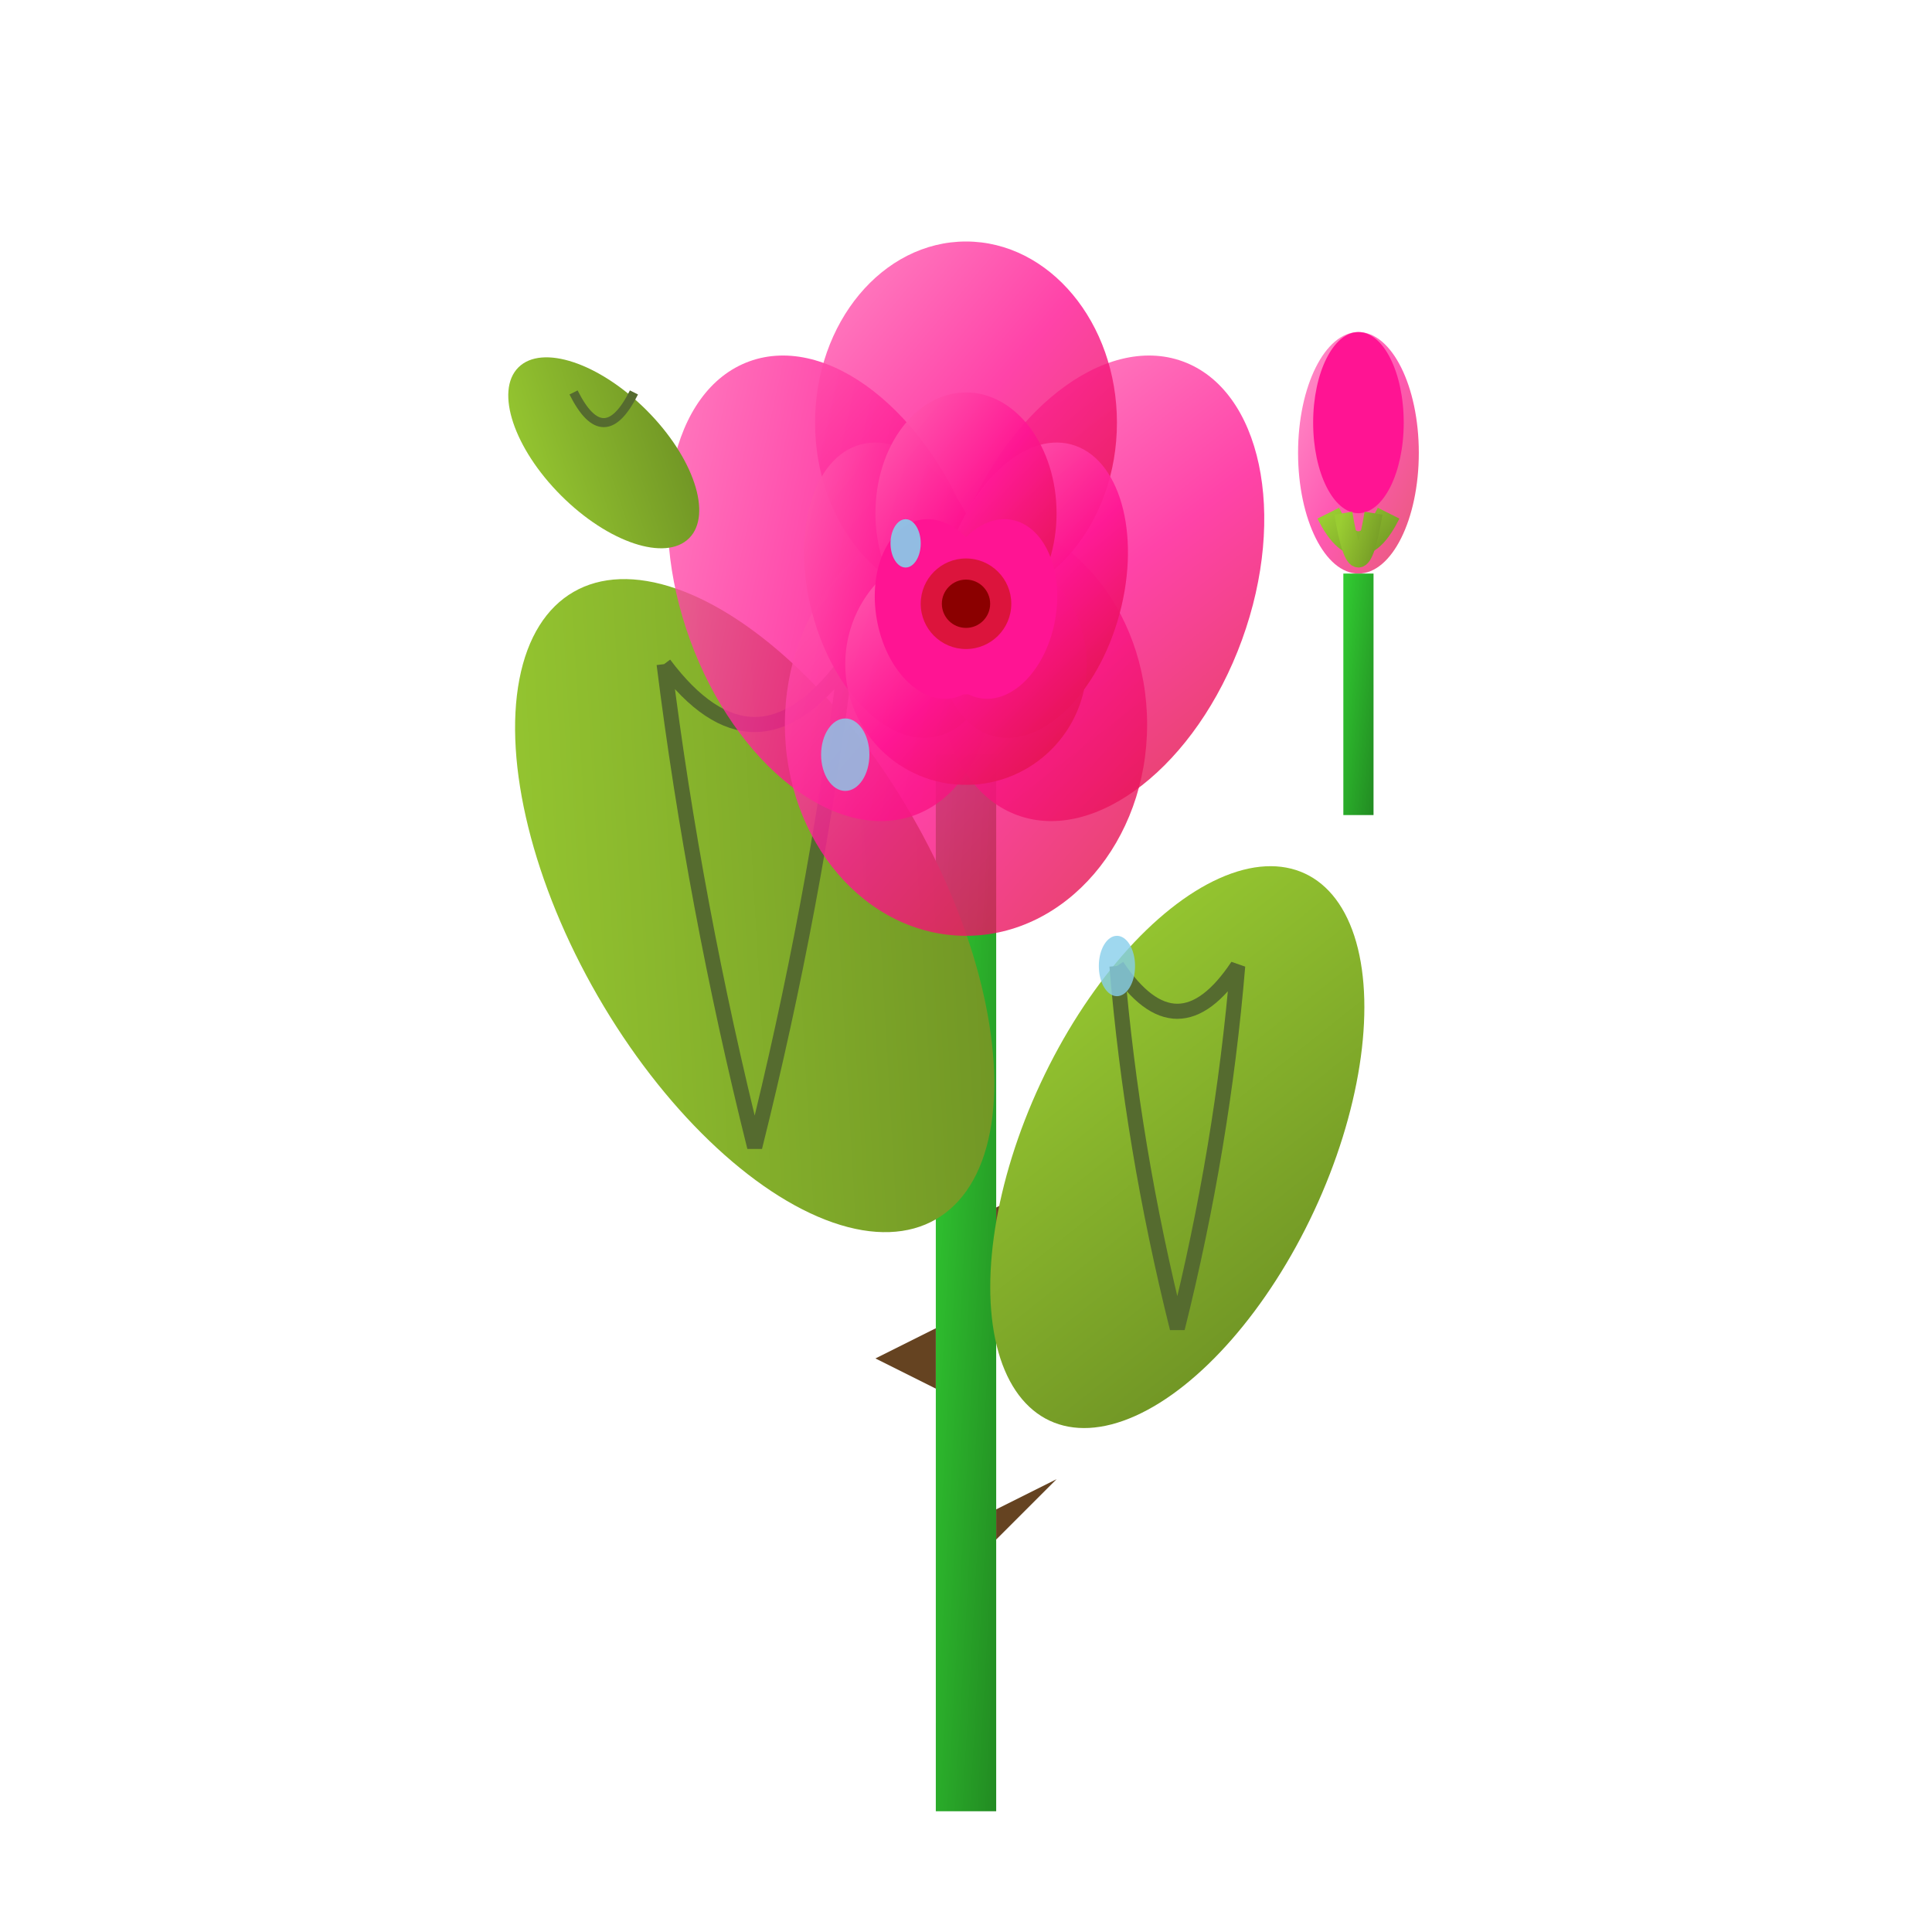 <svg xmlns="http://www.w3.org/2000/svg" viewBox="0 0 64 64" width="64" height="64">
    <defs>
        <linearGradient id="roseGradient" x1="0%" y1="0%" x2="100%" y2="100%">
            <stop offset="0%" style="stop-color:#FF69B4"/>
            <stop offset="50%" style="stop-color:#FF1493"/>
            <stop offset="100%" style="stop-color:#DC143C"/>
        </linearGradient>
        <linearGradient id="stemGradient" x1="0%" y1="0%" x2="100%" y2="100%">
            <stop offset="0%" style="stop-color:#32CD32"/>
            <stop offset="100%" style="stop-color:#228B22"/>
        </linearGradient>
        <linearGradient id="leafGradient" x1="0%" y1="0%" x2="100%" y2="100%">
            <stop offset="0%" style="stop-color:#9ACD32"/>
            <stop offset="100%" style="stop-color:#6B8E23"/>
        </linearGradient>
    </defs>
    
    <!-- Stem -->
    <rect x="31" y="25" width="2" height="35" fill="url(#stemGradient)"/>
    
    <!-- Thorns -->
    <path d="M29 35 L31 34 L31 36" fill="#654321"/>
    <path d="M33 40 L35 39 L33 41" fill="#654321"/>
    <path d="M29 45 L31 44 L31 46" fill="#654321"/>
    <path d="M33 50 L35 49 L33 51" fill="#654321"/>
    
    <!-- Leaves -->
    <g transform="translate(25, 30)">
        <ellipse cx="0" cy="0" rx="6" ry="12" fill="url(#leafGradient)" transform="rotate(-30)"/>
        <path d="M-3 -8 Q0 -4 3 -8 Q2 0 0 8 Q-2 0 -3 -8" stroke="#556B2F" stroke-width="0.5" fill="none"/>
    </g>
    
    <g transform="translate(39, 38)">
        <ellipse cx="0" cy="0" rx="5" ry="10" fill="url(#leafGradient)" transform="rotate(25)"/>
        <path d="M-2 -6 Q0 -3 2 -6 Q1.5 0 0 6 Q-1.5 0 -2 -6" stroke="#556B2F" stroke-width="0.5" fill="none"/>
    </g>
    
    <!-- Rose flower - outer petals -->
    <g transform="translate(32, 20)">
        <!-- Outer layer -->
        <ellipse cx="-4" cy="-2" rx="5" ry="8" fill="url(#roseGradient)" opacity="0.8" transform="rotate(-20)"/>
        <ellipse cx="4" cy="-2" rx="5" ry="8" fill="url(#roseGradient)" opacity="0.8" transform="rotate(20)"/>
        <ellipse cx="0" cy="4" rx="6" ry="7" fill="url(#roseGradient)" opacity="0.8" transform="rotate(0)"/>
        <ellipse cx="0" cy="-6" rx="5" ry="6" fill="url(#roseGradient)" opacity="0.8"/>
        
        <!-- Middle layer -->
        <ellipse cx="-2" cy="-1" rx="3" ry="5" fill="url(#roseGradient)" opacity="0.9" transform="rotate(-15)"/>
        <ellipse cx="2" cy="-1" rx="3" ry="5" fill="url(#roseGradient)" opacity="0.9" transform="rotate(15)"/>
        <ellipse cx="0" cy="2" rx="4" ry="4" fill="url(#roseGradient)" opacity="0.9"/>
        <ellipse cx="0" cy="-3" rx="3" ry="4" fill="url(#roseGradient)" opacity="0.9"/>
        
        <!-- Inner layer -->
        <ellipse cx="-1" cy="0" rx="2" ry="3" fill="#FF1493" transform="rotate(-10)"/>
        <ellipse cx="1" cy="0" rx="2" ry="3" fill="#FF1493" transform="rotate(10)"/>
        <ellipse cx="0" cy="1" rx="2" ry="2" fill="#FF1493"/>
        
        <!-- Center -->
        <circle cx="0" cy="0" r="1.5" fill="#DC143C"/>
        <circle cx="0" cy="0" r="0.8" fill="#8B0000"/>
    </g>
    
    <!-- Bud -->
    <g transform="translate(45, 15)">
        <ellipse cx="0" cy="0" rx="2" ry="4" fill="url(#roseGradient)" opacity="0.7"/>
        <ellipse cx="0" cy="-1" rx="1.5" ry="3" fill="#FF1493"/>
        
        <!-- Bud sepals -->
        <path d="M-1 2 Q0 4 1 2" stroke="url(#leafGradient)" stroke-width="0.8" fill="none"/>
        <path d="M-0.5 2 Q0 5 0.5 2" stroke="url(#leafGradient)" stroke-width="0.6" fill="none"/>
        
        <!-- Bud stem -->
        <rect x="-0.5" y="4" width="1" height="8" fill="url(#stemGradient)"/>
    </g>
    
    <!-- Small decorative elements -->
    <g transform="translate(20, 15)">
        <!-- Small leaf -->
        <ellipse cx="0" cy="0" rx="2" ry="4" fill="url(#leafGradient)" transform="rotate(-45)"/>
        <path d="M-1 -2 Q0 0 1 -2" stroke="#556B2F" stroke-width="0.3" fill="none"/>
    </g>
    
    <!-- Dew drops -->
    <ellipse cx="28" cy="25" rx="0.8" ry="1.2" fill="#87CEEB" opacity="0.8"/>
    <ellipse cx="37" cy="32" rx="0.6" ry="1" fill="#87CEEB" opacity="0.8"/>
    <ellipse cx="30" cy="18" rx="0.5" ry="0.8" fill="#87CEEB" opacity="0.9"/>
</svg>
